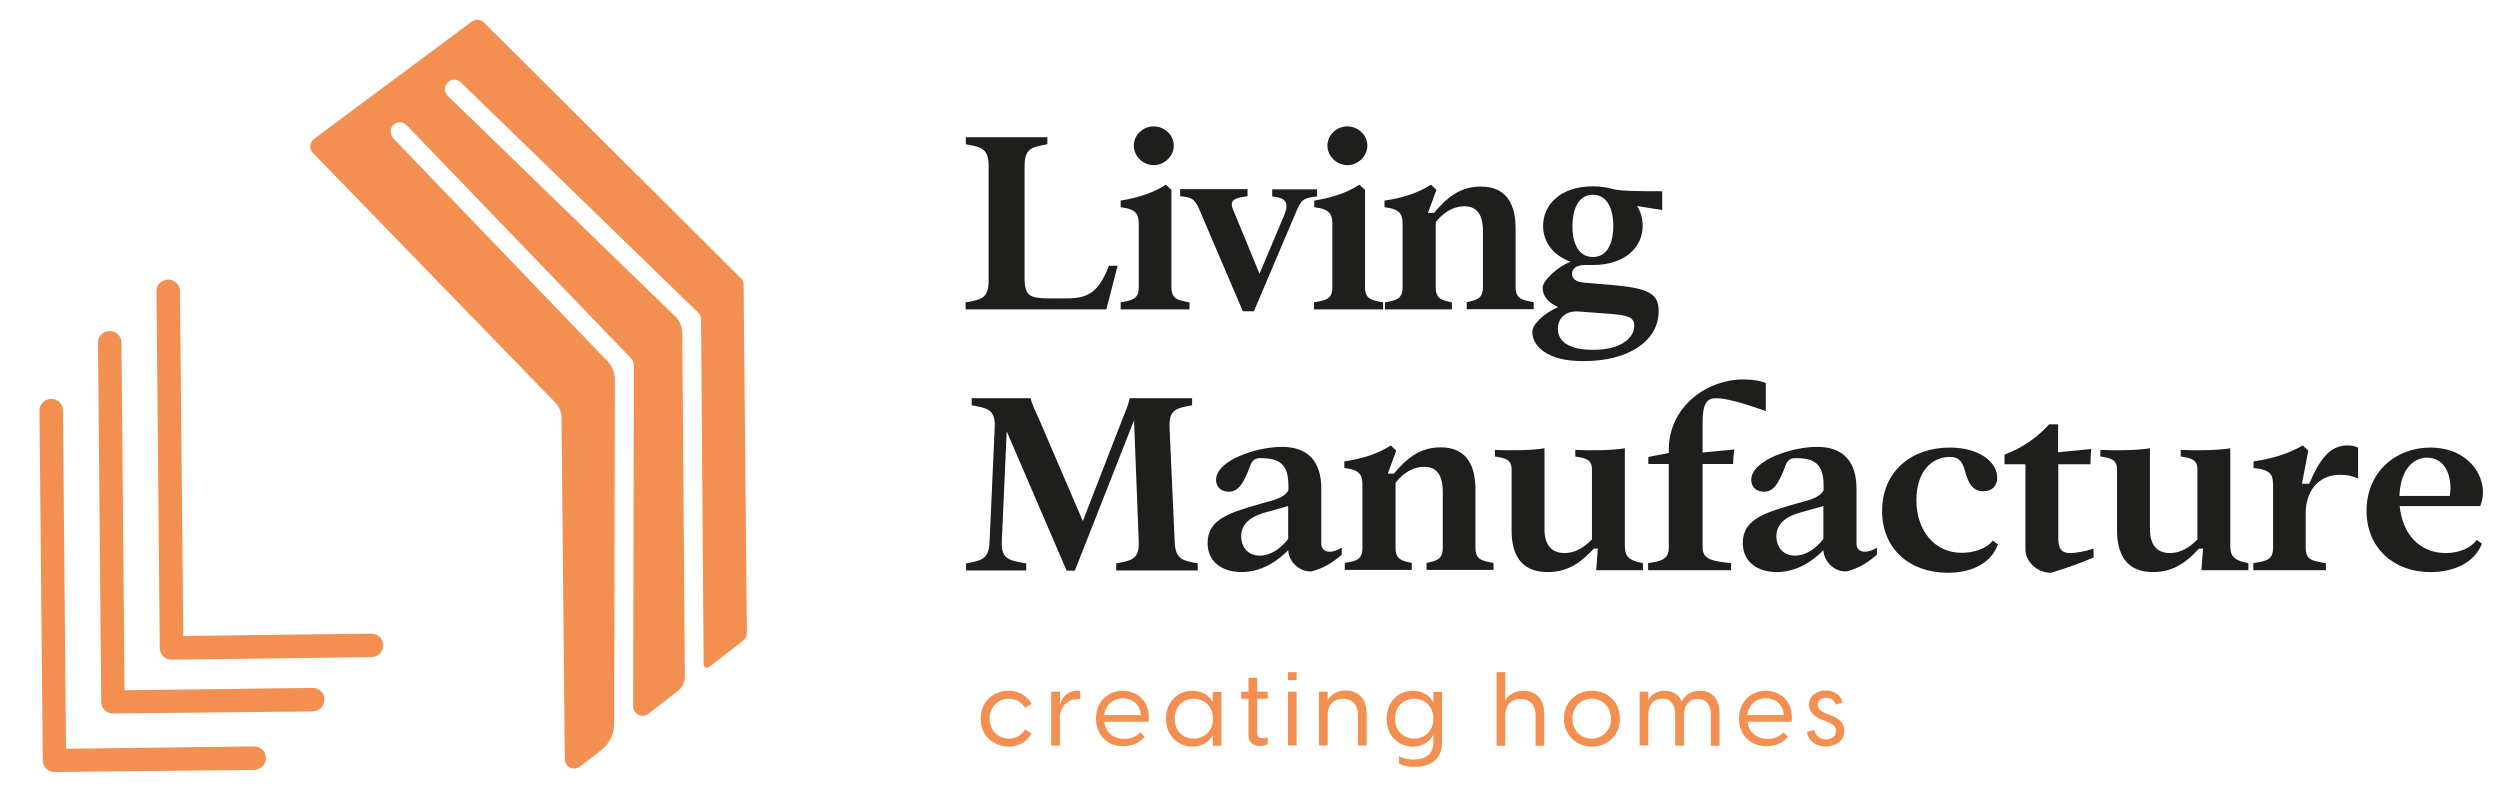 <?xml version="1.0" encoding="utf-8"?>
<!-- Generator: Adobe Illustrator 27.2.0, SVG Export Plug-In . SVG Version: 6.00 Build 0)  -->
<svg version="1.1" id="Ebene_1" xmlns="http://www.w3.org/2000/svg" xmlns:xlink="http://www.w3.org/1999/xlink" x="0px" y="0px"
	 viewBox="0 0 1064.1 334.9" style="enable-background:new 0 0 1064.1 334.9;" xml:space="preserve">
<style type="text/css">
	.st0{fill:#F28F51;}
	.st1{fill:#1E1E1C;stroke:#FFD57A;stroke-width:8;stroke-linecap:round;stroke-linejoin:round;stroke-miterlimit:10;}
	.st2{fill:#F28F51;stroke:#000000;stroke-width:8;stroke-linecap:round;stroke-linejoin:round;stroke-miterlimit:10;}
	.st3{fill:#1E1E1C;}
	.st4{enable-background:new    ;}
	.st5{fill:#F7F4EF;}
</style>
<g>
	<g class="st4">
		<path class="st0" d="M417.4,305.9c0-7.7,5.9-11.9,11.9-11.9c4,0,7.7,1.9,9.8,5.6l-2.8,1.7c-1.5-2.5-4-3.9-6.9-3.9
			c-4.1,0-8.2,3.1-8.2,8.5c0,5.4,4.1,8.5,8.2,8.5c2.9,0,5.5-1.5,6.9-3.9l2.8,1.7c-2.1,3.7-5.8,5.6-9.8,5.6
			C423.3,317.7,417.4,313.5,417.4,305.9z"/>
		<path class="st0" d="M447.5,294.4h3.7v5.7c0.8-3.3,3.1-6.1,7.3-6.1c0.5,0,1,0,1.3,0.2v3.5c-0.4-0.1-0.7-0.1-1.3-0.1
			c-4.3,0-7.4,3.2-7.4,8.3v11.5h-3.7V294.4z"/>
		<path class="st0" d="M466.5,305.9c0-7.7,5.6-11.9,11.4-11.9c5.8,0,11.9,4.2,11,13.2H470c0.6,4.8,4.2,7.3,8.6,7.3
			c2.7,0,5.1-1,6.8-2.8l1.8,1.9c-2.1,2.6-5.4,4-9.1,4C472.1,317.7,466.5,313.5,466.5,305.9z M485.6,304.4c-0.3-4.7-3.8-7.2-7.7-7.2
			c-3.8,0-7.3,2.4-7.9,7.2H485.6z"/>
		<path class="st0" d="M496.3,305.9c0-7.8,5.7-11.9,11.2-11.9c4.3,0,7.5,2.3,8.6,4.8h0.1v-4.3h3.7v22.9h-3.7V313h-0.1
			c-1.1,2.4-4.3,4.8-8.6,4.8C501.9,317.7,496.3,313.7,496.3,305.9z M508.1,314.4c4.1,0,8.2-2.9,8.2-8.5s-4.1-8.5-8.2-8.5
			c-4,0-8.1,2.8-8.1,8.5S504,314.4,508.1,314.4z"/>
		<path class="st0" d="M531.4,312.6v-15.2h-3.1v-3h3.1v-5.9h3.7v5.9h4.5v3h-4.5v14.5c0,1.4,0.7,2.3,2.4,2.3c0.5,0,1.2-0.1,2.1-0.4
			v2.9c-0.8,0.6-2,0.8-3.1,0.8C533.4,317.6,531.4,316.1,531.4,312.6z"/>
		<path class="st0" d="M548.2,286.1h3.7v3.4h-3.7V286.1z M548.2,294.4h3.7v22.9h-3.7V294.4z"/>
		<path class="st0" d="M561.4,294.4h3.7v3.7c1.2-2.2,3.7-4.2,7.7-4.2c4.8,0,8.9,3,8.9,9.9v13.5H578v-12.9c0-4.6-2.7-7-6.4-7
			s-6.5,2.4-6.5,7v12.9h-3.7V294.4z"/>
		<path class="st0" d="M595.5,324.9v-3.1c1.1,0.7,3.3,1.5,6.2,1.5c4.5,0,8.4-2,8.4-7.2V313h-0.2c-1.1,2.4-4.3,4.8-8.5,4.8
			c-5.5,0-11.2-4-11.2-11.9s5.7-11.9,11.2-11.9c4.2,0,7.4,2.3,8.5,4.8h0.2v-4.3h3.7V316c0,8.1-6.2,10.4-11.5,10.4
			C599.1,326.5,596.6,325.7,595.5,324.9z M601.9,314.4c4.1,0,8.2-2.9,8.2-8.5s-4.1-8.5-8.2-8.5c-4,0-8.1,2.8-8.1,8.5
			S597.9,314.4,601.9,314.4z"/>
		<path class="st0" d="M637,286.1h3.7v12.1c1.2-2.2,3.7-4.2,7.7-4.2c4.8,0,8.9,3,8.9,9.9v13.5h-3.7v-12.9c0-4.6-2.7-7-6.4-7
			s-6.5,2.4-6.5,7v12.9H637V286.1z"/>
		<path class="st0" d="M665.7,305.9c0-7.7,5.9-11.9,11.9-11.9s11.9,4.2,11.9,11.9s-5.9,11.9-11.9,11.9S665.7,313.5,665.7,305.9z
			 M677.5,314.4c4.2,0,8.2-3.1,8.2-8.5c0-5.4-4-8.5-8.2-8.5s-8.2,3.1-8.2,8.5C669.3,311.3,673.3,314.4,677.5,314.4z"/>
		<path class="st0" d="M713,304.1c0-4.2-1.9-6.7-5.5-6.7c-3.7,0-5.9,2.6-5.9,6.7v13.2h-3.7v-22.9h3.7v3.6c1.1-2.1,3.3-4,7-4
			c3.2,0,5.9,1.5,7.2,4.6c1.1-2.3,3.6-4.6,7.8-4.6c4.8,0,8.3,3,8.3,9.9v13.5h-3.7v-13.2c0-4.2-1.9-6.7-5.5-6.7
			c-3.7,0-5.9,2.6-5.9,6.7v13.2H713V304.1z"/>
		<path class="st0" d="M740.2,305.9c0-7.7,5.6-11.9,11.4-11.9c5.8,0,11.9,4.2,11,13.2h-18.8c0.6,4.8,4.2,7.3,8.6,7.3
			c2.7,0,5.1-1,6.8-2.8l1.8,1.9c-2.1,2.6-5.4,4-9.1,4C745.8,317.7,740.2,313.5,740.2,305.9z M759.3,304.4c-0.3-4.7-3.8-7.2-7.7-7.2
			c-3.8,0-7.3,2.4-7.9,7.2H759.3z"/>
		<path class="st0" d="M769.1,311.5l3.1-0.8c0.6,2.4,2.4,4,5,4c2.2,0,4.3-1.1,4.3-3.6c0-1.9-1.3-2.9-4-4l-2.1-0.8
			c-3.8-1.5-5.4-3.8-5.4-6.4c0-3.6,3.1-6,7.1-6c3.7,0,6.4,2,7.2,5.1l-2.9,0.9c-0.7-1.9-2.1-2.9-4.1-2.9c-2,0-3.6,1.1-3.6,3
			c0,1.5,0.9,2.6,3.3,3.6l1.8,0.7c3.6,1.4,6.2,3,6.2,6.8c0,4.5-3.8,6.6-8,6.6C772.9,317.7,769.8,315.5,769.1,311.5z"/>
	</g>
	<g>
		<path class="st0" d="M23.2,328.6c-1.3,0-2.6-0.5-3.5-1.4c-1-0.9-1.5-2.2-1.5-3.5l-1.4-148.9c0-2.8,2.2-5,5-5c2.8,0,5,2.2,5,5
			l1.3,143.9l80-1c0,0,0,0,0.1,0c2.7,0,5,2.2,5,4.9c0,2.8-2.2,5-4.9,5.1L23.2,328.6C23.3,328.6,23.2,328.6,23.2,328.6z"/>
	</g>
	<g>
		<path class="st0" d="M48.1,303.7c-1.3,0-2.6-0.5-3.5-1.4c-1-0.9-1.5-2.2-1.5-3.5l-1.4-152.9c0-2.8,2.2-5,5-5c2.8,0,5,2.2,5,5
			l1.3,147.9l80-1c0,0,0,0,0.1,0c2.7,0,5,2.2,5,4.9c0,2.8-2.2,5-4.9,5.1L48.1,303.7C48.2,303.7,48.1,303.7,48.1,303.7z"/>
	</g>
	<g>
		<path class="st0" d="M73,280.8c-1.3,0-2.6-0.5-3.5-1.4c-1-0.9-1.5-2.2-1.5-3.5l-1.4-151.9c0-2.8,2.2-5,5-5c0,0,0,0,0,0
			c2.7,0,5,2.2,5,5L78,270.7l80-1c0,0,0,0,0.1,0c2.7,0,5,2.2,5,4.9c0,2.8-2.2,5-4.9,5.1L73,280.8C73.1,280.8,73,280.8,73,280.8z"/>
	</g>
	<g>
		<path class="st0" d="M316.5,121.2c0-1.1-0.4-2.1-1.2-2.8L206,9.6c-1.4-1.4-3.6-1.6-5.2-0.4l-67.1,49.9c-0.9,0.7-1.5,1.7-1.6,2.9
			s0.3,2.3,1.1,3.1l103.1,106.2c1.7,1.8,2.7,4.1,2.7,6.5l1.4,145.3c0,1.5,0.9,2.9,2.2,3.6c0.6,0.3,1.2,0.4,1.8,0.4
			c0.9,0,1.7-0.3,2.4-0.8l9.1-7c3.5-2.7,5.5-6.8,5.5-11.2l0.3-146.7c0-2.8-1.1-5.5-3-7.5L167.5,59c-1.5-1.6-1.7-4.1-0.2-5.7
			c1.6-1.7,4.2-1.7,5.8,0l95.6,99.3c0.7,0.7,1.1,1.7,1.1,2.8l-0.3,145.2c0,3.4,3.9,5.3,6.5,3.2l12.5-9.7c1.9-1.5,3-3.7,3-6.1
			l-1.1-146.2c0-2.7-1.1-5.3-3-7.1l-96.7-93.8c-1.4-1.3-1.7-3.5-0.7-5.1c1.4-2.2,4.4-2.5,6.2-0.7l101,98c0.8,0.7,1.2,1.8,1.2,2.8
			l1.1,146.9c0,1.2,1.4,1.9,2.3,1.1l14.5-11.2c1-0.8,1.6-1.9,1.6-3.2L316.5,121.2z"/>
	</g>
	<g>
		<path class="st3" d="M420.8,119.5V70.6c0-7.8-3.6-8-9.7-9.2v-3h34.7v3c-6.1,1.2-9.7,1.4-9.7,9.2v47.5c0,8,2.1,8.9,11,8.9h7.1
			c9.2,0,13.6-2.9,17.8-13.9h3.7l-4.8,18.6h-59.9v-3C417.2,127.6,420.8,127.3,420.8,119.5z"/>
		<path class="st3" d="M484.7,122.2V95.5c0-4.2-0.9-6.5-7.7-7.3v-2.8c6.9-1.2,13.7-3.1,19.2-6.8l2.4,2.2v41.4c0,5.1,2.7,5.6,7.7,6.5
			v3H477v-3C482,127.8,484.7,127.3,484.7,122.2z M491.1,53.8c4.5,0,8.5,3.6,8.5,8.2c0,4.5-4,8.3-8.5,8.3s-8.5-3.7-8.5-8.3
			C482.6,57.4,486.5,53.8,491.1,53.8z"/>
		<path class="st3" d="M502.3,83.5v-3h28.7v3c-3.8,0.6-8.2,0.9-6.2,5.6l11.3,27.4l10.5-24.9c2.9-6.9-1.3-7.5-5.1-8v-3h19.1v3
			c-4.9,0.6-6.5,0.8-8.5,5.6l-18.4,43.3H529l-18.5-43.3C508.3,84.3,507.2,84.1,502.3,83.5z"/>
		<path class="st3" d="M567.1,122.2V95.5c0-4.2-0.9-6.5-7.7-7.3v-2.8c6.9-1.2,13.7-3.1,19.2-6.8l2.4,2.2v41.4c0,5.1,2.7,5.6,7.7,6.5
			v3h-29.4v-3C564.4,127.8,567.1,127.3,567.1,122.2z M573.5,53.8c4.5,0,8.5,3.6,8.5,8.2c0,4.5-4,8.3-8.5,8.3S565,66.5,565,62
			C565,57.4,568.9,53.8,573.5,53.8z"/>
		<path class="st3" d="M597,122.2V95.5c0-4.2-0.9-6.5-7.7-7.3v-2.8c7.7-1.2,14-3.1,19.8-6.8l2.3,2.2l-3.6,9.8h2.6
			c5.1-6.1,10.8-11.2,19.9-11.2c12,0,14.8,9.1,14.8,17.9v24.8c0,5.1,2.7,5.6,7.7,6.5v3h-28.5v-3c4.2-0.9,6.9-1.4,6.9-6.5V98.5
			c0-7.5-2.8-10.7-7.9-10.7c-3.3,0-7.9,1.3-12.2,6.8v27.6c0,5.1,2.7,5.6,6.9,6.5v3h-28.5v-3C594.3,127.8,597,127.3,597,122.2z"/>
		<path class="st3" d="M652.2,141.2c0-3.1,5-7.9,11-10.5c-4.3-1.9-6.6-4.7-6.6-8.3c0-2.8,6.3-9,12-11c-7.7-2.7-11.8-8.5-11.8-15.3
			c0-9.1,7.6-16.8,21.2-16.8c3.3,0,6.2,0.5,8.6,1.2c3.8,0.9,12,0.9,20.9,0.9v8l-10.7-1.7c1.6,2.4,2.4,5.4,2.4,8.4
			c0,9.1-7.5,16.7-21.2,16.7h-3.4c-4.2,0-5.5,2-5.5,3.8s1.5,3.4,5.1,3.7l11.9,1c15.7,1.4,19.9,3.7,19.9,11.1
			c0,13-13.3,21.3-31.7,21.3C658.4,153.9,652.2,147.2,652.2,141.2z M678.2,148.9c11.4,0,17.4-4.8,17.4-10.3c0-3.7-3-4.4-10.1-5
			l-13.4-1c-6.2-0.5-9,3.3-9,7.3C663.1,144.3,666.2,148.9,678.2,148.9z M678,109.4c7.1,0,8.7-7.8,8.7-13.2c0-5.4-1.6-13.3-8.7-13.3
			s-8.7,7.9-8.7,13.3C669.2,101.6,670.9,109.4,678,109.4z"/>
		<path class="st3" d="M428.5,183.6l-2.1,47c-0.3,7.8,3.7,8,10.4,9.2v3h-25.6v-3c6.1-1.2,9.7-1.4,10-9.2l2.2-48.9
			c0.3-7.8-3.7-8-9.8-9.2v-3h25.1c0.5,2.7,2.1,5.6,3.6,9l18.6,43.3l16.8-43.3c1.3-3.4,2.7-6.3,3.1-9h26.6v3
			c-6.1,1.2-9.9,1.4-9.6,9.2l2.2,48.9c0.3,7.8,3.7,8,9.8,9.2v3h-34.7v-3c6.1-1.2,9.9-1.4,9.6-9.2l-2-51.7l-25.2,64H454L428.5,183.6z
			"/>
		<path class="st3" d="M548.3,234.2c-4.1,4.2-11,9.3-19.9,9.3c-7.7,0-14.4-4-14.4-12.4c0-10.3,9.8-13,23.3-16.9
			c5-1.4,9.2-2.2,11.1-5.5v-2c0-9.4-4-11.7-12.1-11.7c-2.1,0-3.3,1-4.1,3.1c-3.1,8.5-5.5,11.2-9.2,11.2c-3.3,0-5.4-2.1-5.4-5
			c0-8.5,17.5-14.1,28-14.1c11.4,0,16.8,6.5,16.8,17.8v23.4c0,3.6,3.8,4.7,8.7,1.7v3c-4,3.4-7.3,5.6-12.8,7.1
			C553.1,243.6,548.5,239,548.3,234.2z M536.2,236.5c4.7,0,9-3.1,12.1-7.1v-14l-10,2.8c-7.3,2.1-10,5.7-10,10
			C528.3,233.2,531.5,236.5,536.2,236.5z"/>
		<path class="st3" d="M579.9,233.2v-26.7c0-4.2-0.9-6.5-7.7-7.3v-2.8c7.7-1.2,14-3.1,19.8-6.8l2.3,2.2l-3.6,9.8h2.6
			c5.1-6.1,10.8-11.2,19.9-11.2c12,0,14.8,9.1,14.8,17.9v24.8c0,5.1,2.7,5.6,7.7,6.5v3h-28.5v-3c4.2-0.9,6.9-1.4,6.9-6.5v-23.7
			c0-7.5-2.8-10.7-7.9-10.7c-3.3,0-7.9,1.3-12.2,6.8v27.6c0,5.1,2.7,5.6,6.9,6.5v3h-28.5v-3C577.2,238.8,579.9,238.3,579.9,233.2z"
			/>
		<path class="st3" d="M643.4,225.9v-26.1c0-4.3-2.8-4.8-7.1-5.5v-2.8c7.1,0.3,15.8,0.2,21.1-0.7v34.5c0,6.6,3,10.1,8.5,10.1
			c3,0,7-1,11.7-5.8v-29.8c0-4.3-2.8-4.8-7.1-5.5v-2.8c7.1,0.3,15.8,0.2,21.1-0.7V232c0,4.2,0.9,6.5,7.7,7.7v3h-19.9l0.7-9.2h-1.7
			c-5,5.4-10.6,10-19.5,10C646.4,243.6,643.4,234.6,643.4,225.9z"/>
		<path class="st3" d="M710.3,233.2v-35.7h-8.7v-3l8.7-1.7v-1.4c0-17.8,15.5-29.9,32-29.9c4,0,7.3,0.7,9.3,1.5v12
			c-10.6-3.8-17.2-5.5-21.2-5.5c-3.7,0-5.7,2-5.7,10.1v13l13.5-1.3c-0.3,2-0.5,4.1-0.5,6.2h-13v35.7c0,5.1,4.8,5.7,12.1,6.5v3h-35.3
			v-3C706.6,238.9,710.3,238.3,710.3,233.2z"/>
		<path class="st3" d="M776.1,234.2c-4.1,4.2-11,9.3-19.9,9.3c-7.7,0-14.4-4-14.4-12.4c0-10.3,9.8-13,23.3-16.9
			c5-1.4,9.2-2.2,11.1-5.5v-2c0-9.4-4-11.7-12.1-11.7c-2.1,0-3.3,1-4.1,3.1c-3.1,8.5-5.5,11.2-9.2,11.2c-3.3,0-5.4-2.1-5.4-5
			c0-8.5,17.5-14.1,28-14.1c11.4,0,16.8,6.5,16.8,17.8v23.4c0,3.6,3.8,4.7,8.7,1.7v3c-4,3.4-7.3,5.6-12.8,7.1
			C780.9,243.6,776.3,239,776.1,234.2z M764,236.5c4.7,0,9-3.1,12.1-7.1v-14l-10,2.8c-7.3,2.1-10,5.7-10,10
			C756.1,233.2,759.3,236.5,764,236.5z"/>
		<path class="st3" d="M801.1,217.5c0-17,12.6-27,28.8-27c12.9,0,20.2,6.4,20.2,12.8c0,3.6-2.3,5.8-5.9,5.8c-4.1,0-6.3-2.7-7.9-8.9
			c-1.2-4.4-3.1-5.7-6.4-5.7c-7.7,0-14.2,6.2-14.2,18.4c0,12.8,7.6,22.4,19.3,22.4c5,0,10.6-1.7,13.2-5.2l2.2,1.6
			c-2.8,7.8-10.8,12.1-21.3,12.1C813,243.8,801.1,233.8,801.1,217.5z"/>
		<path class="st3" d="M862.1,234v-36.4h-8.9v-4.1c7.5-2.8,14-7.3,19-12.9h3.8v11.9l14.1-1.4c-0.2,2.2-0.3,4.3-0.3,6.5h-13.7v31.7
			c0,4.5,1.6,6.1,5,6.1c2.8,0,7.3-0.9,10-1.9v3.8c-4.5,2-12.4,4.8-18.1,6.5C866.9,243.9,862.1,238.7,862.1,234z"/>
		<path class="st3" d="M901.1,225.9v-26.1c0-4.3-2.8-4.8-7.1-5.5v-2.8c7.1,0.3,15.8,0.2,21.1-0.7v34.5c0,6.6,3,10.1,8.5,10.1
			c3,0,7-1,11.7-5.8v-29.8c0-4.3-2.8-4.8-7.1-5.5v-2.8c7.1,0.3,15.8,0.2,21.1-0.7V232c0,4.2,0.9,6.5,7.7,7.7v3H937l0.7-9.2H936
			c-5,5.4-10.6,10-19.5,10C904.2,243.6,901.1,234.6,901.1,225.9z"/>
		<path class="st3" d="M967.5,233.2v-26.8c0-4.2-0.9-6.5-8.3-7.2v-2.8c8.3-1.3,14.4-3.1,21-6.8l2.3,2.2l-2.7,14.1h3.1
			c4.3-10.1,8.7-16.3,16.1-16.3c1.9,0,3,0.2,4.7,0.9v13.2c-2.6-1.2-4.8-1.6-7.6-1.6c-10,0-14.7,7.8-14.7,16.3v14.8
			c0,5.1,2.8,5.6,8.6,6.5v3h-30.9v-3C964.7,238.8,967.5,238.3,967.5,233.2z"/>
		<path class="st3" d="M1007.3,217.4c0-16.5,12.4-26.9,27.1-26.9c17.5,0,25.6,14.3,21.3,24.9h-34.3c1.2,12.1,8.6,20,19.6,20
			c5.5,0,10.6-2,13.2-5.6l2.2,1.6c-2.9,7.7-11.4,12.1-21.8,12.1C1019.2,243.6,1007.3,233.5,1007.3,217.4z M1042.7,211.1
			c1.3-7.7-1.6-16.3-9.6-16.3c-6.2,0-11.4,5.4-11.8,16.3H1042.7z"/>
	</g>
</g>
</svg>
